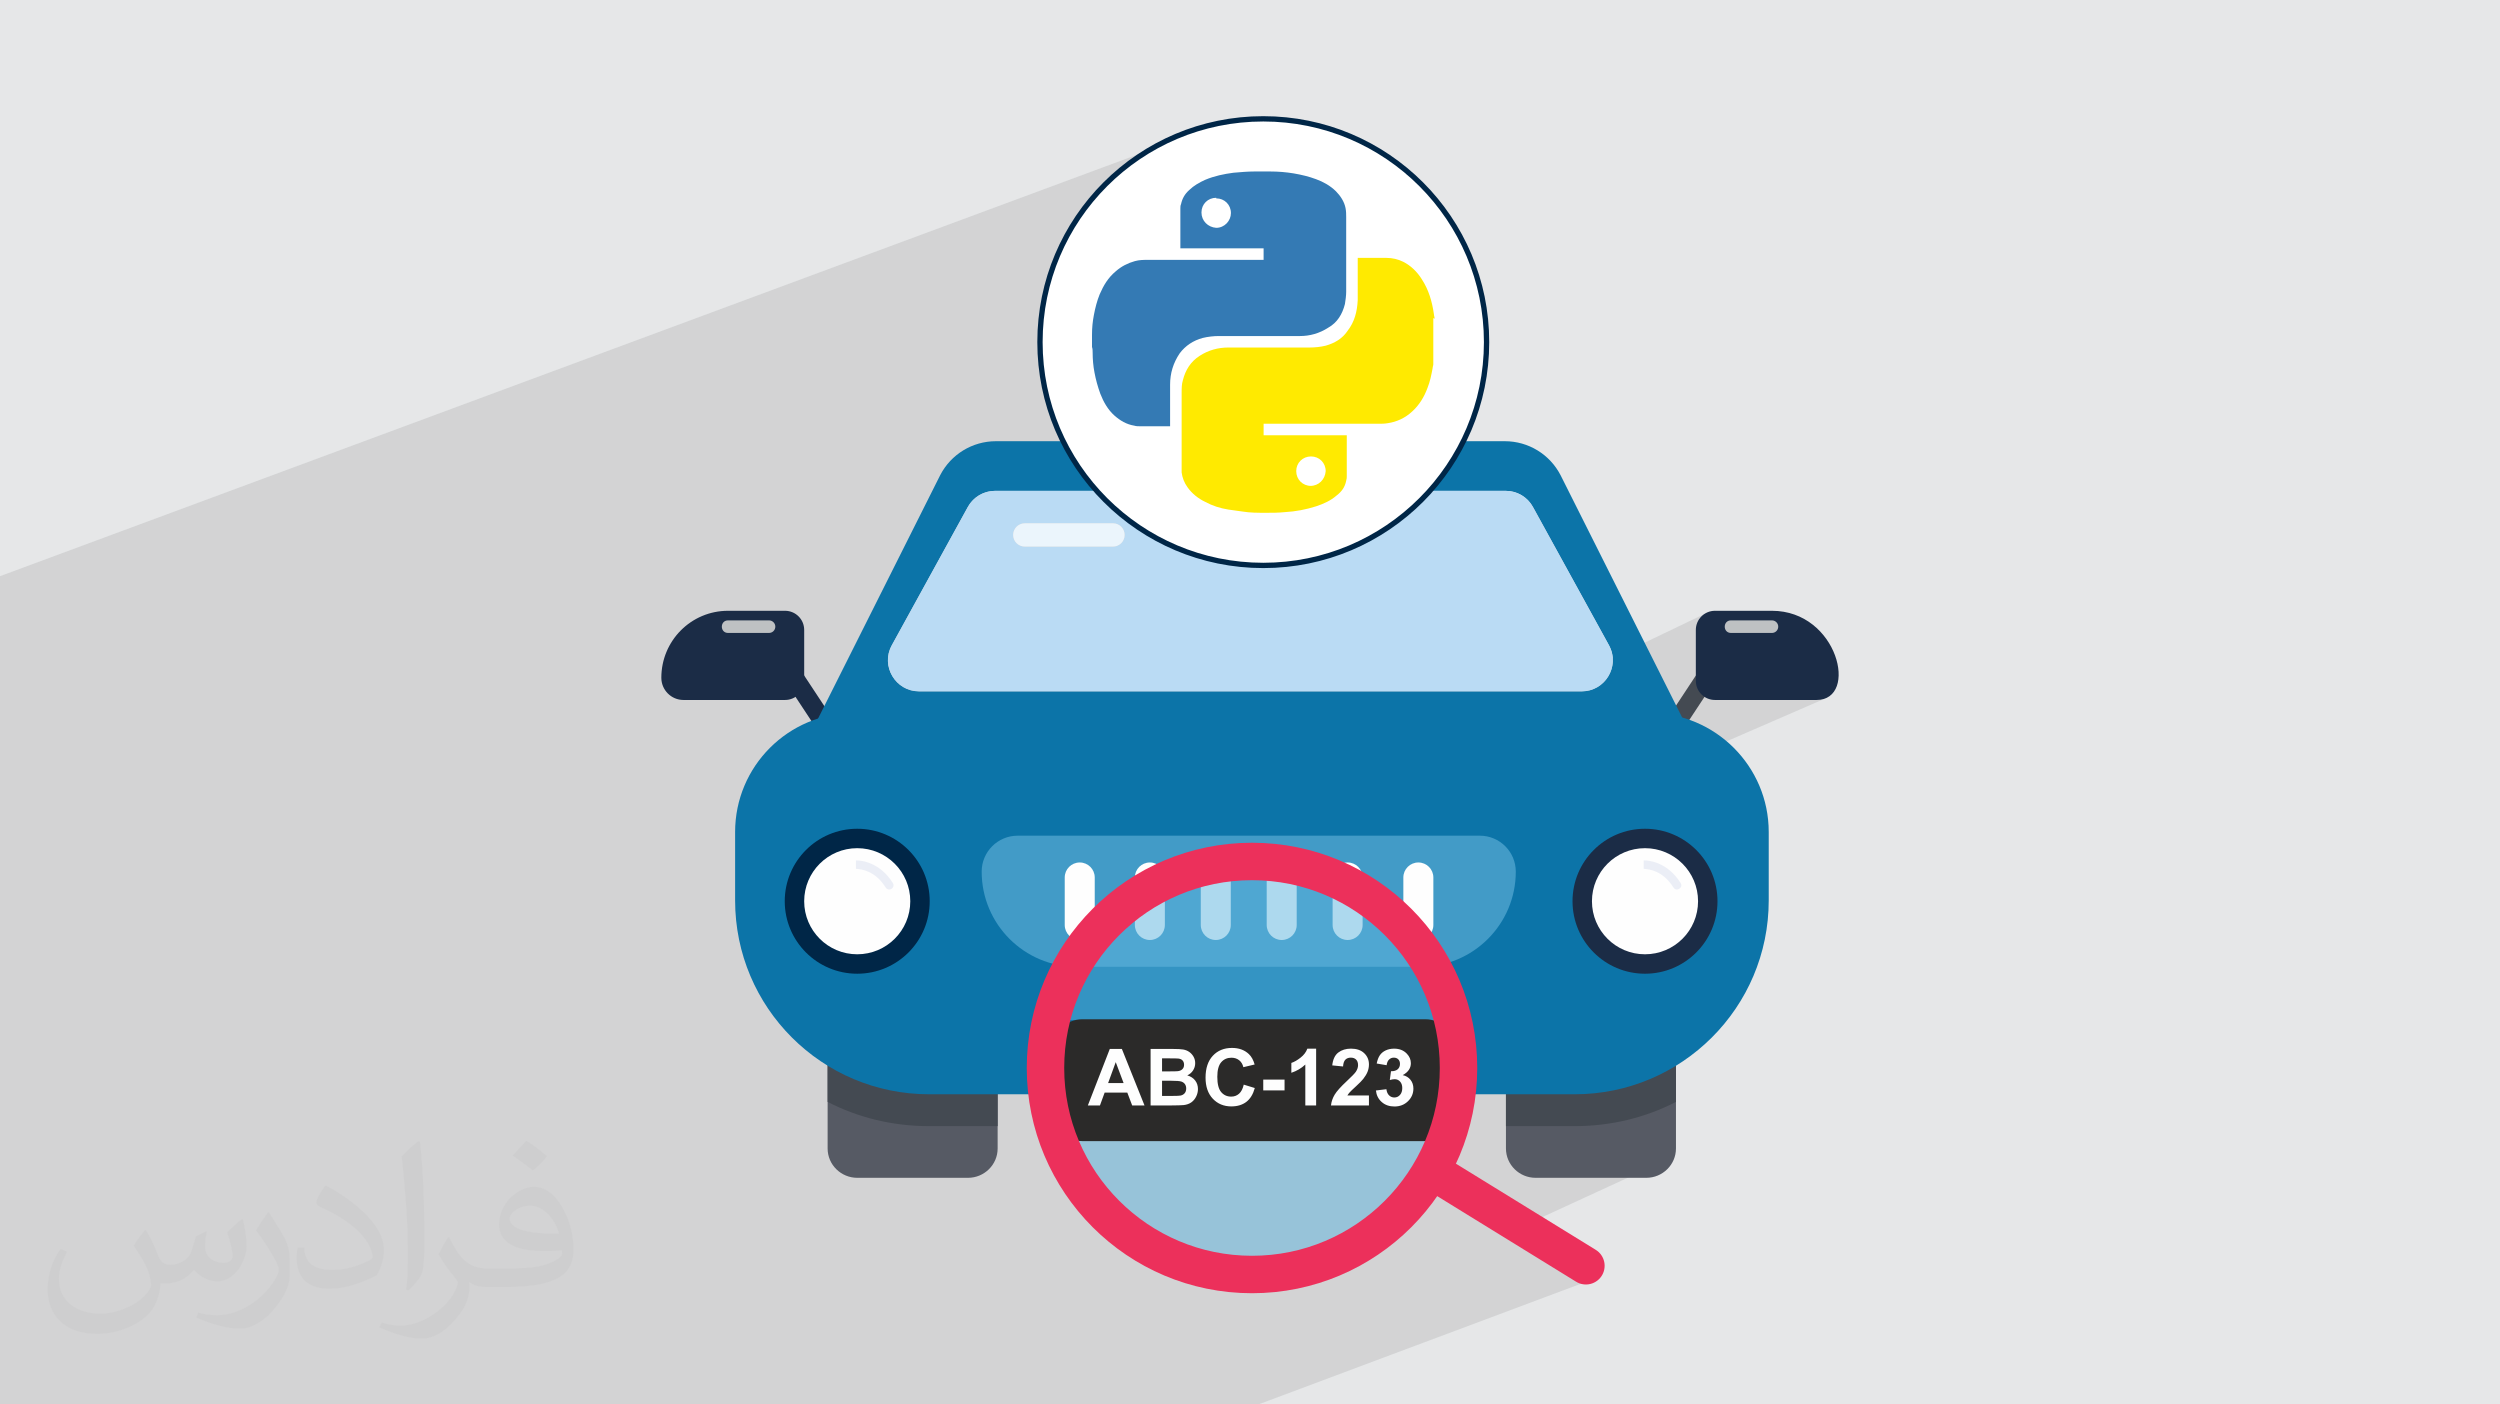 <?xml version="1.0" encoding="UTF-8"?>
<!DOCTYPE svg PUBLIC "-//W3C//DTD SVG 1.1//EN" "http://www.w3.org/Graphics/SVG/1.1/DTD/svg11.dtd">
<!-- Creator: CorelDRAW -->
<svg xmlns="http://www.w3.org/2000/svg" xml:space="preserve" width="94.192mm" height="52.917mm" version="1.1" style="shape-rendering:geometricPrecision; text-rendering:geometricPrecision; image-rendering:optimizeQuality; fill-rule:evenodd; clip-rule:evenodd"
viewBox="0 0 9404.92 5283.66"
 xmlns:xlink="http://www.w3.org/1999/xlink"
 xmlns:xodm="http://www.corel.com/coreldraw/odm/2003">
 <defs>
  <style type="text/css">
   <![CDATA[
    .str1 {stroke:#EC305B;stroke-width:140.9;stroke-miterlimit:22.926}
    .str2 {stroke:#002647;stroke-width:19.97;stroke-miterlimit:22.926}
    .str0 {stroke:#EC305B;stroke-width:140.9;stroke-linecap:round;stroke-linejoin:round;stroke-miterlimit:22.926}
    .fil16 {fill:none}
    .fil19 {fill:white}
    .fil9 {fill:#FEFEFE;fill-rule:nonzero}
    .fil18 {fill:#FEFEFE;fill-rule:nonzero}
    .fil17 {fill:#2B2A29;fill-rule:nonzero}
    .fil15 {fill:#EBF5FC;fill-rule:nonzero}
    .fil10 {fill:#EBEEF6;fill-rule:nonzero}
    .fil7 {fill:#BEC1C3;fill-rule:nonzero}
    .fil14 {fill:#B8849E;fill-rule:nonzero}
    .fil13 {fill:#BADBF4;fill-rule:nonzero}
    .fil4 {fill:#565A64;fill-rule:nonzero}
    .fil5 {fill:#444A52;fill-rule:nonzero}
    .fil6 {fill:#1B2C46;fill-rule:nonzero}
    .fil11 {fill:#002647;fill-rule:nonzero}
    .fil8 {fill:#0C74A8;fill-rule:nonzero}
    .fil20 {fill:#347AB4;fill-rule:nonzero}
    .fil12 {fill:#429BC7;fill-rule:nonzero}
    .fil21 {fill:#FFEA00;fill-rule:nonzero}
    .fil2 {fill:#373435;fill-opacity:0.031}
    .fil1 {fill:#2B2A29;fill-opacity:0.102}
    .fil3 {fill:#5DB3DE;fill-opacity:0.502}
    .fil0 {fill:#E6E7E8}
   ]]>
  </style>
 </defs>
 <g id="Layer_x0020_1">
  <polygon class="fil0" points="-0,0 9404.92,0 9404.92,5283.66 -0,5283.66 "/>
  <polygon class="fil1" points="6048.22,3710.79 6256.82,4369.31 5749.78,4602.79 5974.6,4819.21 4733.41,5283.66 -0,5283.66 -0,2167.56 4608.55,459.3 5588.69,2544.04 5977.97,2518.12 6411.42,2310.02 6872.5,2624.99 6013.68,2998.13 "/>
  <path class="fil2" d="M548.54 4627.69c17.95,27.21 29.6,53.36 40.96,82.43 8.45,16.91 12.93,48.09 52.57,48.09 11.61,0 28.28,-3.42 43.06,-11.61 16.63,-8.73 29.32,-21.94 35.94,-42l15.85 -53.36 38.57 -19.02 2.64 2.64c-5.27,20.09 -6.59,39.36 -6.59,54.43 0,44.63 38.57,61.56 69.22,61.56 17.95,0 34.09,-8.73 34.09,-25.11 0,-21.13 -8.98,-57.06 -20.62,-89.29 17.95,-17.95 35.94,-35.94 56.53,-50.47l3.17 1.6c8.98,38.04 14,75.56 14,100.66 0,24.57 -10.83,51.79 -19.81,69.49 -18.49,34.87 -51.25,62.62 -90.87,62.62 -30.1,0 -63.65,-15.07 -86.66,-43.06l-1.32 0c-21.66,26.96 -55.22,51.25 -108.86,51.25l-16.63 0c-2.64,35.41 -10.29,60.49 -21.94,82.95 -31.95,62.34 -126.81,106.47 -216.1,106.47 -124.17,0 -186.51,-71.59 -186.51,-166.96 0,-58.91 19.27,-113.6 48.88,-152.42l24.29 10.04c-18.49,35.41 -30.91,68.68 -30.91,101.45 0,89.29 72.66,131.83 156.4,131.83 77.68,0 173.83,-49.41 191.28,-106.72 -6.59,-62.62 -30.1,-91.93 -66.04,-148.99 10.83,-19.02 24.83,-38.04 42.28,-58.38l3.17 0 0 0 0 0 -0.02 -0.09zm1432.13 -336.04c26.15,16.39 51.79,35.66 76.87,57.85 -14,19.81 -31.45,37.79 -53.11,53.64 -25.11,-20.34 -50.19,-37.79 -75.84,-56.27 17.42,-19.55 34.62,-38.29 52.04,-55.22l0 0 0 0 0 0 0 0 0 0 0.03 0zm13.47 244.11c-42.28,0 -76.87,27.75 -76.87,48.34 0,44.13 84.53,57.85 185.72,57.31 -12.68,-51.79 -57.06,-105.68 -108.86,-105.68l0.01 0.03zm-94.86 236.19c54.96,0 103.04,-1.6 139.74,-10.83 40.96,-10.29 75.56,-30.91 75.56,-45.17 0,-3.7 0,-8.19 -1.32,-11.89 -22.98,2.11 -49.41,2.11 -72.38,2.11 -74.49,0 -131.55,-16.91 -154.02,-58.66 -5.55,-11.61 -9.51,-24.57 -9.51,-39.36 0,-40.43 17.42,-79.79 48.09,-107 25.61,-22.45 53.89,-36.44 82.67,-36.44 52.04,0 93.51,41.75 122.57,107.54 15.85,35.94 26.68,77.4 26.68,129.72 0,34.87 -9.51,64.19 -31.17,85.85 -40.43,39.11 -114.92,53.89 -229.04,53.89l-51.79 0 0 0 -13.47 0c-28.28,0 -48.62,-5.02 -64.72,-17.42l-2.64 0c0.79,6.59 1.32,12.93 1.32,19.02 0,25.61 -8.45,58.38 -25.61,84.53 -50.72,75.3 -105.68,108.04 -153.24,108.04 -48.09,0 -107,-18.49 -160.11,-42.54l9.51 -18.49c17.17,7.13 40.96,11.89 73.7,11.89 85.85,0 198.66,-82.43 212.66,-163 -3.17,-6.59 -8.98,-15.32 -17.17,-24.57 -25.11,-29.85 -40.96,-54.68 -55.75,-80.83 12.68,-25.11 24.29,-45.17 35.13,-63.4l4.49 -0.53c36.72,74.77 69.99,117.55 144.23,117.55l11.61 0 0 0 53.89 0 0 0 0 0 0 0 0 0 0 0 0.09 0.01zm-371.98 79c6.34,-34.34 6.87,-72.91 6.87,-108.86l0 -53.36c0,-99.6 -12.68,-244.36 -22.98,-338.68 17.95,-19.27 43.06,-42 62.87,-57.31l5.81 1.6c13.47,118.62 16.63,256 16.63,383.06 0,33.3 -1.32,65.79 -4.49,89.55 -1.85,30.1 -19.27,52.83 -56.53,87.7l-8.19 -3.7zm-382.8 -157.19c1.85,46.77 24.83,83.49 105.15,83.49 49.93,0 92.19,-12.93 138.96,-35.13 8.45,-3.7 12.93,-8.73 12.93,-12.93 0,-29.32 -22.45,-68.15 -60.23,-103.55 -36.72,-33.3 -85.34,-62.62 -130.76,-82.18 -15.6,-6.59 -20.62,-13.47 -20.62,-20.09 0,-13.47 17.95,-41.75 32.77,-62.09l5.02 -0.53c52.04,27.21 110.17,67.64 153.24,112.53 39.11,41.47 63.4,83.49 63.4,129.19 0,33.81 -10.29,65.51 -26.96,95.11 -57.06,28.79 -117.83,50.72 -178.06,50.72 -73.17,0 -123.1,-34.34 -123.1,-114.92 0,-8.73 0,-22.19 3.17,-39.64l25.11 0 0 0 0 0 0 0 0 0 0 0 -0.02 0zm-132.37 -132.9l45.45 73.45c16.63,27.21 32.23,56.81 32.23,103.55l0 59.7c0,48.34 -30.91,100.13 -80.83,151.38 -39.11,34.62 -73.7,49.41 -105.68,49.41 -47.55,0 -101.98,-14.79 -164.85,-41.75l7.13 -18.49c19.81,5.27 42.79,9.77 71.06,9.77 90.36,-0.53 182.8,-66.57 225.08,-147.15 5.02,-9.26 6.87,-17.95 6.87,-24.04 0,-9.26 -5.02,-19.55 -8.98,-28.79 -22.98,-43.31 -48.62,-82.95 -76.87,-119.68 14.79,-23.25 29.6,-45.7 45.7,-67.9l3.7 0.53 0 0 0 0 0 0 0 0 0 0 -0.02 0.01z"/>
  <g id="_2858799809344">
   <g>
    <polygon class="fil3" points="4007,4260.41 5432.89,4238.31 5279.45,4614.68 4940.01,4824.08 4613.65,4836.63 4424.57,4758.23 4219.01,4677.43 "/>
    <path class="fil4" d="M3113.48 3589.72l0 730.8c0,61.19 50.4,110.38 111.59,110.38l416.42 0c61.19,0 111.59,-49.2 111.59,-110.38l0 -730.8 -639.6 0z"/>
    <path class="fil5" d="M3113.48 3589.72l0 555.6c114,58.79 243.61,91.19 381.6,91.19l258 0 0 -646.79 -639.6 0z"/>
    <polygon class="fil5" points="6277.36,2826.25 6217.76,2786.94 6381.88,2538.01 6441.5,2577.31 "/>
    <path class="fil6" d="M6833.68 2633.28l-381.97 0c-39.81,0 -72.04,-32.24 -72.04,-72.04l0 -191.47c0,-39.82 32.23,-72.04 72.04,-72.04l214.22 0c249.1,0 327.95,335.55 167.76,335.55z"/>
    <path class="fil7" d="M6665.97 2381.13l-154 0c-31.34,0 -31.38,-47.3 0,-47.3l154 0c13.06,0 23.7,10.59 23.7,23.64 0,13.07 -10.64,23.65 -23.7,23.65z"/>
    <polygon class="fil6" points="3127.65,2826.25 3187.27,2786.94 3023.13,2538.01 2963.53,2577.31 "/>
    <path class="fil6" d="M2487.92 2549.86c0,45.49 36.95,83.42 83.4,83.42l381.97 0c39.82,0 72.04,-32.24 72.04,-72.04l0 -191.47c0,-39.82 -32.22,-72.04 -72.04,-72.04l-214.22 0c-139.32,0 -251.16,112.81 -251.16,252.13z"/>
    <path class="fil7" d="M2893.04 2381.13l-154 0c-31.34,0 -31.38,-47.3 0,-47.3l154 0c13.07,0 23.7,10.59 23.7,23.64 0,13.07 -10.63,23.65 -23.7,23.65z"/>
    <path class="fil4" d="M6304.93 3589.72l0 730.8c0,61.19 -50.4,110.38 -111.6,110.38l-416.41 0c-61.2,0 -111.6,-49.2 -111.6,-110.38l0 -730.8 639.61 0z"/>
    <path class="fil5" d="M6304.93 3589.72l0 555.6c-114,58.79 -243.61,91.19 -381.6,91.19l-258.01 0 0 -646.79 639.61 0z"/>
    <path class="fil8" d="M6653.9 3129.81l0 257.62c0,402.81 -327.49,729.21 -730.3,729.21l-2427.8 0c-403.91,0 -730.3,-326.4 -730.3,-729.21l0 -257.62c0,-246.72 199.78,-447.58 447.58,-447.58l2993.27 0c246.71,0 447.56,200.87 447.56,447.58z"/>
    <path class="fil8" d="M5950.44 2600.78l-2493.13 0c-88.8,0 -145.3,-95.72 -102.62,-172.98l285.98 -520.07c20.76,-38.05 59.97,-61.13 102.63,-61.13l1921.16 0c42.66,0 81.87,23.08 102.62,61.13l285.98 520.07c42.68,77.26 -13.83,172.98 -102.62,172.98zm-79.57 -812.99c-40.37,-78.41 -121.08,-128 -209.88,-128l-1914.23 0c-88.79,0 -169.51,49.58 -209.87,128l-467.02 930.6 3268.03 0 -467.02 -930.6z"/>
    <polygon class="fil8" points="3336.23,2689.43 4025.19,3439.9 5517.89,3439.9 6105.19,2689.43 "/>
    <path class="fil6" d="M6461.15 3390.41c0,150.6 -122.09,272.69 -272.7,272.69 -150.6,0 -272.69,-122.09 -272.69,-272.69 0,-150.6 122.09,-272.69 272.69,-272.69 150.61,0 272.7,122.09 272.7,272.69z"/>
    <path class="fil9" d="M6388.04 3390.41c0,110.22 -89.36,199.58 -199.59,199.58 -110.22,0 -199.58,-89.35 -199.58,-199.58 0,-110.22 89.35,-199.59 199.58,-199.59 110.22,0 199.59,89.36 199.59,199.59z"/>
    <path class="fil10" d="M6183.48 3252.64l0 -15.88 0 15.88zm111.99 86.15c-40.82,-64.64 -92.15,-68.84 -111.88,-70.27l-0.11 -15.88 0.11 -15.88c19.99,0 89.03,6.08 138.8,85.13 11.55,18.16 -16.21,34.27 -26.92,16.89z"/>
    <path class="fil11" d="M3497.55 3390.41c0,150.6 -122.09,272.69 -272.69,272.69 -150.6,0 -272.69,-122.09 -272.69,-272.69 0,-150.6 122.09,-272.69 272.69,-272.69 150.6,0 272.69,122.09 272.69,272.69z"/>
    <path class="fil9" d="M3424.45 3390.41c0,110.22 -89.35,199.58 -199.58,199.58 -110.22,0 -199.58,-89.35 -199.58,-199.58 0,-110.22 89.35,-199.59 199.58,-199.59 110.22,0 199.58,89.36 199.58,199.59z"/>
    <path class="fil10" d="M3219.91 3252.64l0 -15.88 0 15.88zm111.99 86.15c-40.82,-64.64 -92.15,-68.84 -111.88,-70.27l-0.11 -15.88 0.11 -15.88c19.99,0 89.02,6.08 138.8,85.13 4.73,7.43 2.47,17.23 -4.96,21.97 -7.72,4.59 -17.44,2.26 -21.96,-5.07z"/>
    <path class="fil12" d="M3693.03 3279.09l0 0c0,-74.7 60.56,-135.27 135.27,-135.27l1738.79 0c74.72,0 135.27,60.57 135.27,135.27l0 0c0,197.67 -160.25,357.92 -357.91,357.92l-1293.49 0c-197.67,0 -357.92,-160.25 -357.92,-357.92z"/>
    <path class="fil9" d="M4325.74 3536.24l0 0c-31.18,0 -56.45,-25.26 -56.45,-56.44l0 -178.77c0,-31.18 25.27,-56.45 56.45,-56.45 31.17,0 56.44,25.27 56.44,56.45l0 178.77c0,31.18 -25.27,56.44 -56.44,56.44z"/>
    <path class="fil9" d="M4061.93 3536.24l0 0c-31.18,0 -56.44,-25.26 -56.44,-56.44l0 -178.77c0,-31.18 25.26,-56.45 56.44,-56.45 31.18,0 56.45,25.27 56.45,56.45l0 178.77c0,31.18 -25.27,56.44 -56.45,56.44z"/>
    <path class="fil9" d="M4573.74 3536.24l0 0c-31.18,0 -56.45,-25.26 -56.45,-56.44l0 -178.77c0,-31.18 25.27,-56.45 56.45,-56.45 31.18,0 56.45,25.27 56.45,56.45l0 178.77c0,31.18 -25.27,56.44 -56.45,56.44z"/>
    <path class="fil9" d="M4821.72 3536.24l0 0c-31.18,0 -56.45,-25.26 -56.45,-56.44l0 -178.77c0,-31.18 25.27,-56.45 56.45,-56.45 31.18,0 56.44,25.27 56.44,56.45l0 178.77c0,31.18 -25.26,56.44 -56.44,56.44z"/>
    <path class="fil9" d="M5069.71 3536.24l0 0c-31.18,0 -56.46,-25.26 -56.46,-56.44l0 -178.77c0,-31.18 25.28,-56.45 56.46,-56.45 31.16,0 56.45,25.27 56.45,56.45l0 178.77c0,31.18 -25.29,56.44 -56.45,56.44z"/>
    <path class="fil9" d="M5335.8 3536.24l0 0c-31.18,0 -56.45,-25.26 -56.45,-56.44l0 -178.77c0,-31.18 25.27,-56.45 56.45,-56.45 31.17,0 56.44,25.27 56.44,56.45l0 178.77c0,31.18 -25.27,56.44 -56.44,56.44z"/>
    <path class="fil13" d="M5950.23 2600.74l-2492.52 0c-89.05,0 -145.48,-95.45 -102.6,-173.47l230.56 -419.52 55 -100.02c3.83,-7.02 8.29,-13.54 13.28,-19.49 22,-26.09 54.63,-41.61 89.52,-41.61l1921 0c18.84,0 37,4.52 53.2,12.78 20.49,10.49 37.83,27.06 49.42,48.32l285.98 520.07c1.36,2.45 2.61,4.93 3.77,7.42 35.03,76.39 -20.57,165.52 -106.61,165.52zm-2094.97 -632.23c-24.27,0 -43.92,19.7 -43.92,43.92 0,24.21 19.65,43.91 43.92,43.91l331.76 0c24.27,0 43.91,-19.7 43.91,-43.91 0,-24.22 -19.64,-43.92 -43.91,-43.92l-331.76 0z"/>
    <path class="fil14" d="M6056.84 2435.22c-1.17,-2.49 -2.42,-4.97 -3.77,-7.42l-285.98 -520.07c-11.58,-21.26 -28.93,-37.82 -49.42,-48.32 20.54,10.47 37.9,26.98 49.41,47.91l285.76 519.95c1.44,2.64 2.79,5.28 4,7.95zm-2471.17 -427.47l55.2 -100.43c3.75,-6.86 8.16,-13.24 13.08,-19.08 -4.99,5.95 -9.45,12.47 -13.28,19.49l-55 100.02z"/>
    <path class="fil15" d="M4187.02 2056.35l-331.76 0c-24.27,0 -43.92,-19.7 -43.92,-43.91 0,-24.22 19.65,-43.92 43.92,-43.92l331.76 0c24.27,0 43.91,19.7 43.91,43.92 0,24.21 -19.64,43.91 -43.91,43.91z"/>
    <line class="fil16 str0" x1="5392.94" y1="4408.55" x2="5966.11" y2= "4761.76" />
    <polygon class="fil3" points="4007,3837.31 5432.89,3859.42 5279.45,3483.05 4940.01,3273.64 4613.65,3261.1 4424.57,3339.5 4219.01,3420.3 "/>
    <path class="fil17" d="M4071.38 4292.8c-61.63,0 -111.59,-49.98 -111.59,-111.61l0 -235.21c0,-61.63 49.96,-111.59 111.59,-111.59l1291.08 0c61.65,0 111.61,49.96 111.61,111.59l0 235.21c0,61.63 -49.96,111.61 -111.61,111.61l-1291.08 0z"/>
    <path class="fil18" d="M4305.62 4158.72l-46.37 0 -18.36 -48.39 -85.26 0 -17.66 48.39 -45.52 0 82.54 -212.58 45.48 0 85.16 212.58zm-78.68 -84.31l-29.55 -78.68 -28.7 78.68 58.24 0zm101.59 -128.27l85.01 0c16.87,0 29.4,0.69 37.66,2.08 8.31,1.44 15.69,4.36 22.22,8.77 6.53,4.45 11.98,10.33 16.33,17.7 4.35,7.38 6.53,15.7 6.53,24.84 0,9.9 -2.67,19.05 -8.01,27.32 -5.34,8.32 -12.62,14.5 -21.78,18.66 12.92,3.8 22.82,10.23 29.78,19.35 6.94,9.1 10.39,19.79 10.39,32.11 0,9.7 -2.23,19.09 -6.73,28.25 -4.49,9.16 -10.63,16.48 -18.46,21.98 -7.77,5.44 -17.36,8.81 -28.8,10.09 -7.12,0.74 -24.39,1.24 -51.75,1.43l-72.4 0 0 -212.58zm43.05 35.34l0 48.99 28.11 0c16.67,0 27.07,-0.25 31.12,-0.75 7.33,-0.83 13.11,-3.36 17.31,-7.57 4.21,-4.2 6.29,-9.7 6.29,-16.52 0,-6.58 -1.83,-11.88 -5.44,-15.99 -3.61,-4.1 -9.01,-6.58 -16.14,-7.42 -4.25,-0.5 -16.48,-0.74 -36.61,-0.74l-24.64 0zm0 84.31l0 57 39.78 0c15.44,0 25.29,-0.44 29.45,-1.28 6.38,-1.19 11.57,-4.01 15.59,-8.51 4.01,-4.56 6.03,-10.54 6.03,-18.12 0,-6.43 -1.53,-11.82 -4.64,-16.28 -3.07,-4.45 -7.57,-7.72 -13.41,-9.76 -5.84,-2.02 -18.55,-3.07 -38.1,-3.07l-34.69 0zm307.33 14.55l41.57 12.77c-6.38,23.4 -17.02,40.78 -31.86,52.16 -14.85,11.32 -33.65,17.01 -56.46,17.01 -28.25,0 -51.46,-9.65 -69.66,-28.95 -18.16,-19.29 -27.27,-45.67 -27.27,-79.17 0,-35.39 9.15,-62.89 27.42,-82.5 18.25,-19.59 42.31,-29.4 72.09,-29.4 26.03,0 47.16,7.73 63.38,23.12 9.71,9.11 16.92,22.17 21.78,39.24l-42.46 10.09c-2.53,-10.98 -7.77,-19.69 -15.74,-26.08 -8.02,-6.38 -17.71,-9.55 -29.11,-9.55 -15.78,0 -28.6,5.64 -38.39,16.96 -9.85,11.28 -14.75,29.6 -14.75,54.94 0,26.82 4.85,45.97 14.5,57.34 9.7,11.43 22.28,17.12 37.75,17.12 11.43,0 21.29,-3.61 29.51,-10.88 8.21,-7.28 14.15,-18.65 17.7,-34.25zm73.39 21.68l0 -40.67 80.16 0 0 40.67 -80.16 0zm198.93 56.7l-40.68 0 0 -153.89c-14.85,13.95 -32.36,24.29 -52.55,30.97l0 -37.11c10.63,-3.45 22.17,-10.04 34.59,-19.79 12.47,-9.7 20.98,-21.03 25.63,-33.94l33.01 0 0 213.76zm198.68 -37.7l0 37.7 -142.81 0c1.54,-14.34 6.18,-27.9 13.91,-40.72 7.72,-12.82 23.01,-29.83 45.77,-51.07 18.36,-17.12 29.59,-28.75 33.75,-34.83 5.59,-8.42 8.41,-16.73 8.41,-24.99 0,-9.11 -2.43,-16.09 -7.32,-20.99 -4.85,-4.89 -11.58,-7.32 -20.14,-7.32 -8.51,0 -15.25,2.58 -20.29,7.72 -4.99,5.09 -7.87,13.61 -8.66,25.53l-40.68 -4.05c2.43,-22.47 9.99,-38.6 22.76,-48.4 12.78,-9.75 28.71,-14.64 47.86,-14.64 20.99,0 37.45,5.68 49.49,17.01 11.97,11.33 17.96,25.43 17.96,42.31 0,9.6 -1.74,18.7 -5.15,27.42 -3.4,8.66 -8.86,17.71 -16.33,27.22 -4.89,6.33 -13.86,15.39 -26.72,27.21 -12.92,11.82 -21.09,19.65 -24.49,23.55 -3.46,3.86 -6.24,7.67 -8.37,11.33l81.06 0zm26.18 -18.65l39.48 -4.8c1.24,10.09 4.6,17.81 10.09,23.15 5.49,5.35 12.13,8.02 19.9,8.02 8.36,0 15.39,-3.22 21.13,-9.61 5.69,-6.38 8.56,-14.99 8.56,-25.87 0,-10.24 -2.72,-18.41 -8.21,-24.4 -5.49,-5.98 -12.17,-9 -20.09,-9 -5.2,0 -11.39,1.04 -18.61,3.07l4.5 -33.06c10.98,0.3 19.35,-2.13 25.13,-7.22 5.79,-5.04 8.67,-11.83 8.67,-20.29 0,-7.18 -2.13,-12.87 -6.39,-17.16 -4.25,-4.26 -9.9,-6.39 -16.96,-6.39 -6.98,0 -12.92,2.43 -17.81,7.28 -4.95,4.84 -7.92,11.92 -9.01,21.22l-37.41 -6.38c2.63,-12.97 6.53,-23.3 11.83,-31.07 5.24,-7.72 12.61,-13.81 22.02,-18.26 9.4,-4.4 19.99,-6.62 31.66,-6.62 20,0 36.04,6.38 48.1,19.19 9.95,10.49 14.95,22.37 14.95,35.58 0,18.7 -10.19,33.7 -30.63,44.84 12.18,2.62 21.88,8.45 29.21,17.56 7.27,9.11 10.93,20.09 10.93,32.95 0,18.66 -6.83,34.59 -20.44,47.76 -13.61,13.16 -30.53,19.74 -50.81,19.74 -19.2,0 -35.15,-5.54 -47.76,-16.67 -12.67,-11.09 -20,-25.58 -22.02,-43.54z"/>
    <circle class="fil16 str1" cx="4709.98" cy="4017.71" r="776.92"/>
   </g>
   <g>
    <circle class="fil19 str2" cx="4752.39" cy="1287.08" r="840.04"/>
    <g>
     <path class="fil20" d="M4108.07 1307.3c0,-14.38 0,-28.75 0,-43.13 0,-2.24 0,-2.24 0,-4.96 0,-26.52 2.48,-50.58 7.18,-74.63 4.95,-26.53 11.9,-53.06 21.58,-77.11 14.63,-33.7 31.48,-62.48 60.48,-86.75 21.58,-19.08 45.61,-30.99 72.13,-38.43 16.85,-4.71 33.48,-4.71 50.58,-4.71 144.54,0 286.6,0 431.12,0 0,0 2.48,0 2.48,0 0,-14.63 0,-29.01 0,-43.38 -103.62,0 -207.26,0 -313.12,0 0,-2.48 0,-2.48 0,-4.72 0,-45.86 0,-94.21 0,-140.07 0,-2.22 0,-2.22 0,-4.72 0,-4.7 0,-11.89 2.48,-16.61 4.72,-21.82 14.38,-38.42 31,-53.31 17.1,-16.61 38.67,-28.75 60.23,-38.43 33.97,-14.37 70.15,-21.81 106.11,-26.52 26.51,-2.23 53.05,-4.72 79.32,-4.72 0,0 2.74,0 2.74,0 16.84,0 33.47,0 50.58,0 0,0 2.22,0 4.71,0 31.49,0 60.24,2.48 89.01,7.2 29,4.95 58.01,11.9 84.3,21.81 26.53,9.68 53.06,24.05 74.87,45.61 16.61,16.84 31.24,38.67 35.93,62.74 2.48,12.14 2.48,24.04 2.48,33.72 0,93.95 0,187.91 0,281.63 0,14.64 -2.48,31.49 -4.72,45.86 -9.68,38.42 -28.75,69.91 -62.73,89.01 -33.72,21.82 -69.91,31.48 -106.12,31.48 -100.9,0 -204.78,0 -305.92,0 -19.1,0 -40.91,2.48 -60.23,7.17 -35.7,9.69 -64.96,29.04 -86.53,57.78 -24.3,36.18 -36.2,74.63 -36.2,118.25 0,50.32 0,101.16 0,151.48 0,0 0,2.48 0,4.73 -2.49,0 -2.49,0 -4.73,0 -36.2,0 -72.38,0 -108.58,0 -6.95,0 -14.37,0 -21.32,-2.24 -29.26,-4.69 -53.32,-19.06 -75.14,-38.41 -24.04,-21.58 -40.66,-50.58 -52.8,-81.82 -9.69,-26.77 -16.85,-53.05 -21.83,-79.57 -4.73,-24.05 -6.95,-50.58 -6.95,-74.64 0,-7.43 0,-14.62 -2.48,-21.81l0 0 0 2.23 0 0 0 0.02 0.08 -0.01zm467.33 -563.26l0 0c-31.47,0 -55.53,24.04 -55.53,55.28 0,31.25 24.05,55.54 55.53,57.76 31.25,0 55.29,-26.53 55.29,-55.54 0,-31.24 -24.05,-55.28 -55.29,-55.28l0 0 0 -2.23z"/>
     <path class="fil21" d="M5392.04 1196.49c0,58.01 0,115.77 0,173.8 0,4.69 -2.48,9.42 -2.48,14.37 -4.95,26.52 -9.68,50.58 -19.34,74.63 -12.16,33.48 -31.25,64.95 -58.02,89.01 -26.29,24.3 -57.5,38.67 -91.22,43.65 -12.15,2.22 -24.04,2.22 -36.21,2.22 -142.3,0 -286.59,0 -428.89,0 0,0 -2.23,0 -2.23,0 0,14.38 0,29.03 0,43.38 103.38,0 207.25,0 312.87,0 0,2.22 0,2.22 0,4.95 0,50.58 0,98.68 0,149.25 0,4.71 0,9.43 -2.23,16.85 -4.71,24.05 -16.84,40.67 -36.2,55.53 -21.83,19.11 -48.1,31 -77.11,40.66 -38.41,12.15 -76.85,19.58 -118,21.83 -23.79,2.48 -47.82,2.48 -69.64,2.48 -31.49,0 -60.24,0 -89.01,-4.72 -19.58,-2.73 -36.21,-4.95 -53.32,-7.45 -31.24,-4.95 -60.22,-14.38 -86.75,-28.75 -26.3,-12.4 -50.32,-31.49 -67.19,-55.54 -12.14,-16.84 -19.34,-36.2 -21.81,-55.29 0,-7.42 0,-14.62 0,-21.81 0,-91.73 0,-185.43 0,-277.16 0,-16.62 0,-33.72 4.7,-48.1 9.68,-38.42 29.03,-69.68 62.73,-91.48 33.73,-21.83 69.92,-31.49 108.34,-31.49 101.41,0 204.78,0 305.93,0 19.35,0 40.92,-2.22 60.25,-6.94 33.97,-9.68 62.74,-26.52 82.07,-55.54 26.52,-33.97 36.2,-72.4 38.41,-115.53 0,-50.58 0,-103.88 0,-154.21 0,-2.48 0,-2.48 0,-4.95 2.49,0 2.49,0 4.73,0 33.96,0 69.9,0 103.88,0 21.32,0 43.13,4.95 62.48,14.62 28.76,14.38 53.06,38.43 69.65,65.21 26.53,40.66 38.93,84.03 45.88,132.14 0,4.95 2.47,9.67 2.47,17.09l0 0 -4.7 -2.73 0 0 0 0 -0.04 0zm-462.6 631.44l0 0c31.48,0 55.54,-24.04 57.75,-55.53 0,-31.25 -24.04,-55.28 -55.28,-55.28 -31.24,0 -55.53,24.04 -55.53,55.28 0,31.48 24.29,55.53 55.53,55.53l-2.48 0z"/>
    </g>
   </g>
  </g>
 </g>
</svg>
